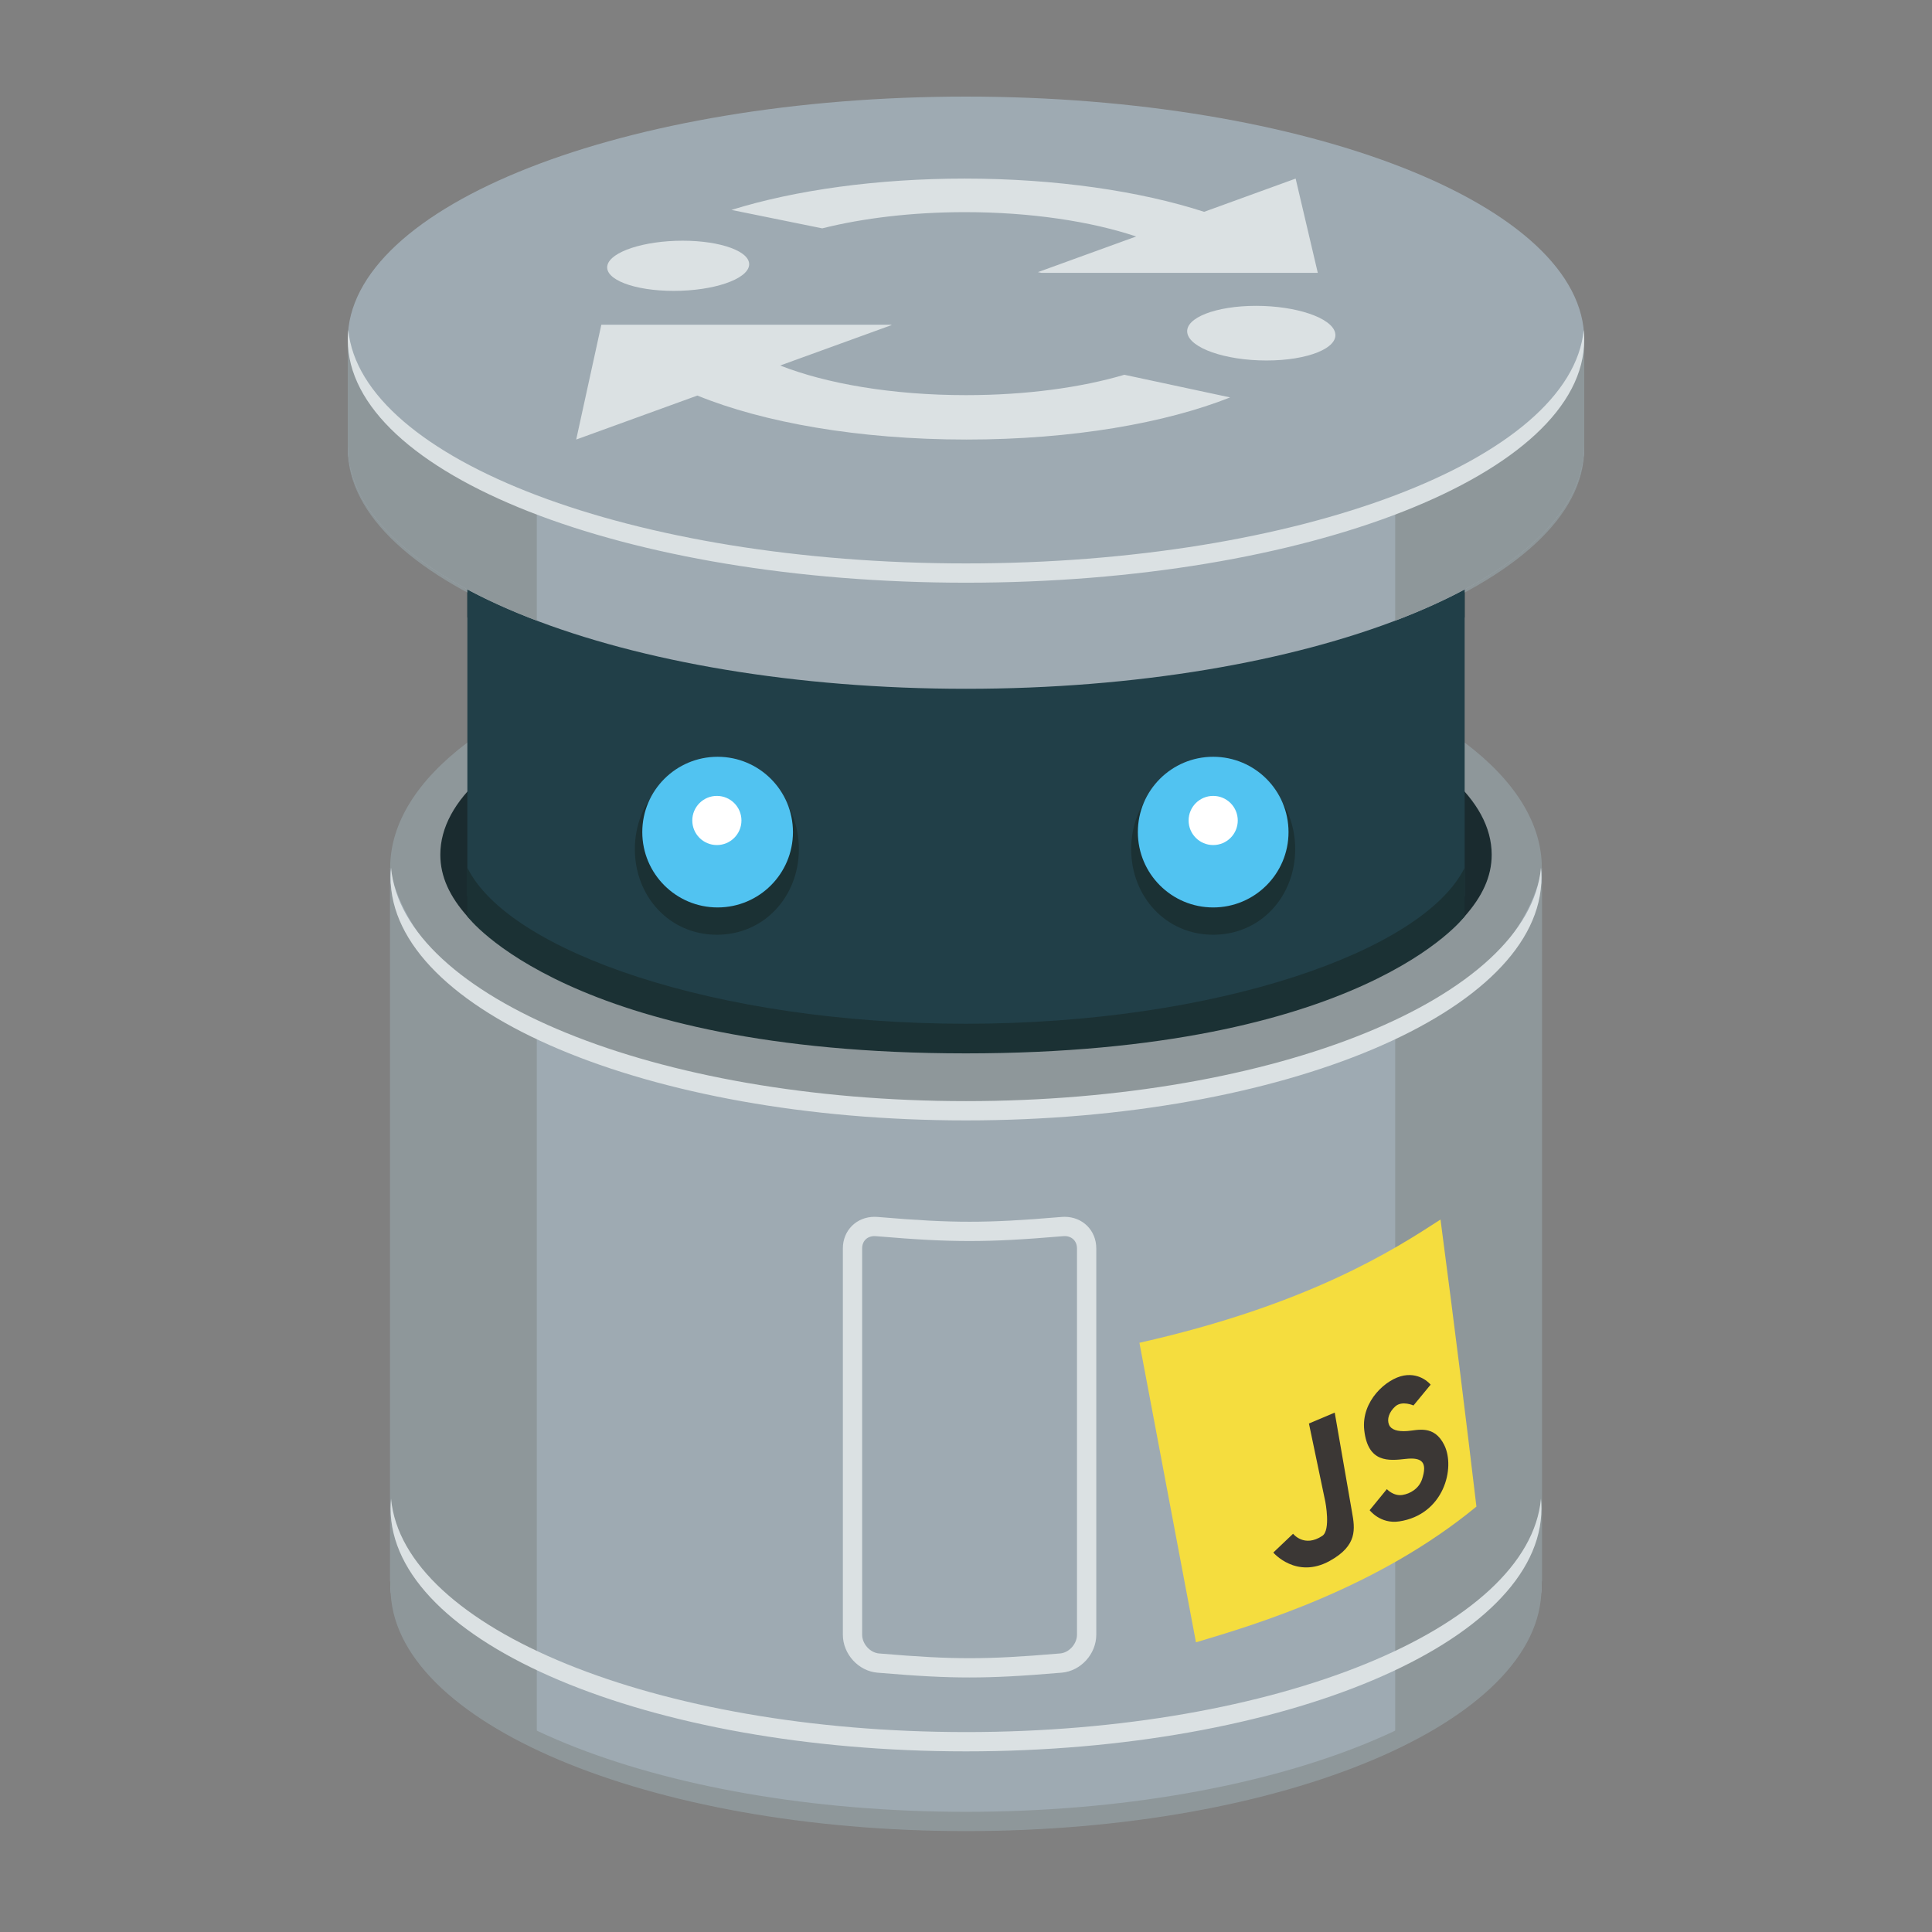 <?xml version="1.0"?>
<svg viewBox="0 0 400 400" width="400" height="400" xmlns="http://www.w3.org/2000/svg"><rect x="0" y="0" width="400" height="400" fill="#808080" stroke="none"/><title>Layer 1</title><g transform="translate(72 20)"><path d="M8.787 159.65v147.517c0 28.62 53.374 51.822 119.214 51.822 65.842 0 119.215-23.204 119.215-51.823V159.65s-4.96 50.374-119.214 50.374c-114.256 0-119.213-50.373-119.213-50.373z" fill="#9EAAB2"></path><ellipse ry="51.818" rx="119.214" cy="159.651" cx="128.001" fill="#8E979A"></ellipse><path d="M236.838 156.954c0 4.564-1.968 8.678-5.6 12.78-7.184 8.117-54.738 26.938-102.5 26.978-48.25.042-96.714-18.78-103.976-26.98-3.638-4.103-5.598-8.208-5.598-12.778 0-22.72 48.73-41.136 108.837-41.136 60.11 0 108.838 18.417 108.838 41.136z" fill="#1A2B2F"></path><g class="hide"><path d="M24.76 107.832c17.175 11.98 60.86 23.164 103.24 23.164 42.38 0 88.462-11.582 103.238-23.164v-7.19s-32.382 20.72-103.238 20.72c-70.858 0-103.24-20.72-103.24-20.72v7.19z" fill="#1B3134"></path><path d="M128 119.254C59.01 119.254 2.78 97.794.11 70.93c-.066.662-.11 1.328-.11 1.996 0 27.793 57.31 50.32 128 50.32 70.693 0 128-22.527 128-50.32 0-.668-.042-1.334-.11-1.996-2.666 26.865-58.9 48.324-127.89 48.324z" fill="#8E979A"></path><path d="M231.24 165.562S210.25 195.115 128 195.115 24.763 165.562 24.763 165.562v-64.167s29.72 20.236 100.81 20.236c71.088 0 105.668-20.235 105.668-20.235v64.167z" fill="#213F48"></path><path d="M128 0C57.31 0 0 22.53 0 50.322v21.966c0 27.79 57.31 50.32 128 50.32 70.693 0 128-22.53 128-50.32V50.322C256 22.53 198.694 0 128 0z" fill="#9EAAB2"></path><path d="M127.738 16.975c18.917 0 36.344 2.6 49.566 6.88l18.944-6.88 4.587 19.518h-57.217l-.73-.148 20.343-7.383c-9.356-3.127-21.84-5.04-35.44-5.04-10.9 0-21.112 1.24-29.556 3.356L79.44 23.462c13.183-4.106 30.194-6.487 48.298-6.487zm-73.982 17.97c.635-2.842 7.603-5.11 15.575-5.11 7.97 0 14.133 2.27 13.76 5.11-.38 2.895-7.37 5.28-15.605 5.28-8.233 0-14.376-2.385-13.73-5.28zm74.3 36.058c-22.3 0-42.055-3.546-55.67-9.108l-25.09 9.108L52.5 47.228h59.868l.272.06-23.115 8.388c9.56 3.757 23.195 6.135 38.46 6.135 12.543 0 23.907-1.59 32.8-4.22l21.9 4.69c-13.3 5.27-32.5 8.723-54.63 8.723zm62.16-16.366c-8.598 0-15.946-2.602-16.404-5.753-.448-3.096 5.933-5.562 14.24-5.562 8.313 0 15.638 2.466 16.37 5.562.748 3.15-5.607 5.753-14.205 5.753z" fill="#DBE1E3" clip-rule="evenodd" fill-rule="evenodd"></path><path d="M196.156 155.806c0 9.787-7.16 17.723-16.98 17.723-9.817 0-16.977-7.937-16.977-17.724 0-9.79 7.16-17.722 16.977-17.722 9.82 0 16.98 7.933 16.98 17.722z" fill="#1B3134" clip-rule="evenodd" fill-rule="evenodd"></path><circle r="15.597" cy="152.28" cx="179.178" fill="#51C3F1" clip-rule="evenodd" fill-rule="evenodd"></circle><g clip-rule="evenodd" fill-rule="evenodd"><path d="M93.398 155.806c0 9.787-7.16 17.723-16.98 17.723-9.816 0-16.978-7.937-16.978-17.724 0-9.79 7.16-17.722 16.98-17.722 9.818 0 16.978 7.933 16.978 17.722z" fill="#1B3134"></path><circle r="15.596" cy="152.28" cx="76.575" fill="#51C3F1"></circle></g><path d="M216.86 108.502V84.088s34.647-10.65 39.14-33.766v21.966c0 14.22-15.01 27.063-39.14 36.214z" fill="#8E979A"></path><path d="M39.14 108.502v-24.68C11.88 75.3 1.23 59.857 0 50.32v21.966c0 14.22 15.01 27.063 39.14 36.214z" fill="#8E979A"></path><path d="M128 96.65C59.01 96.65 2.78 75.19.11 48.326.044 48.99 0 49.653 0 50.323c0 27.79 57.31 50.32 128 50.32 70.693 0 128-22.53 128-50.32 0-.67-.042-1.334-.11-1.997C253.225 75.19 196.99 96.65 128 96.65z" fill="#DBE1E3"></path><circle r="5.088" cy="149.872" cx="179.177" fill="#fff" clip-rule="evenodd" fill-rule="evenodd"></circle><circle r="5.088" cy="149.872" cx="76.42" fill="#fff" clip-rule="evenodd" fill-rule="evenodd"></circle></g><path d="M8.787 159.65v147.517c0 28.62 53.374 51.822 119.214 51.822 65.842 0 119.215-23.204 119.215-51.823V159.65s-4.96 50.374-119.214 50.374c-114.256 0-119.213-50.373-119.213-50.373z" fill="#9EAAB2"></path><path d="M127.96 191.956c-51.833-.008-94.68-15.004-103.198-32.305v10.083S45.74 198.07 127.92 198.09h.08c82.185-.02 103.24-28.357 103.24-28.357V159.65c-8.52 17.302-51.445 32.298-103.28 32.306z" fill="#1B3134"></path><path d="M231.27 184.228c3.365-2.575 6.646-5.152 9.125-8.64 1.423-2.005 2.595-4.14 3.696-6.315 1.22-2.12 2.266-4.31 3.124-6.57v144.465c0 13.27-11.48 25.375-30.353 34.542V192.93c5.09-2.398 9.948-5.288 14.41-8.702z" fill="#8E979A"></path><path d="M24.73 184.228c-3.365-2.575-6.644-5.152-9.123-8.64-1.426-2.005-2.597-4.14-3.697-6.315-1.22-2.12-2.264-4.31-3.123-6.57v144.465c0 13.27 11.48 25.375 30.352 34.542V192.93c-5.09-2.398-9.947-5.288-14.41-8.702z" fill="#8E979A"></path><path d="M128 355.116c-64.215 0-116.555-21.46-119.037-48.324-.062.662-.103 1.328-.103 1.994 0 27.793 53.34 50.322 119.14 50.322s119.142-22.53 119.142-50.322c0-.666-.038-1.332-.103-1.994-2.484 26.865-54.823 48.324-119.04 48.324z" fill="#8E979A"></path><path d="M128 207.974c-64.215 0-116.555-21.457-119.037-48.322-.062.662-.103 1.326-.103 1.996 0 27.792 53.34 50.32 119.14 50.32s119.142-22.528 119.142-50.32c0-.67-.038-1.334-.103-1.996-2.484 26.865-54.823 48.322-119.04 48.322z" fill="#DBE1E3"></path><path d="M128 338.607c-64.215 0-116.555-21.457-119.037-48.322-.062.664-.103 1.326-.103 1.996 0 27.793 53.34 50.32 119.14 50.32s119.142-22.527 119.142-50.32c0-.67-.038-1.33-.103-1.995-2.484 26.865-54.823 48.322-119.04 48.322z" fill="#DBE1E3"></path><path d="M128.74 327.302c-5.32 0-10.668-.28-19.082-.992-3.943-.338-7.153-3.863-7.153-7.867V238.47c0-3.728 2.824-6.54 6.57-6.54.207 0 .42.01.633.027 8.382.712 13.72.99 19.032.99 5.312 0 10.648-.278 19.034-.99.21-.02.423-.028.63-.028 3.744 0 6.57 2.81 6.57 6.54v79.973c0 4.004-3.21 7.53-7.154 7.867-8.416.713-13.764.992-19.08.992zm-19.665-91.38c-1.542 0-2.576 1.023-2.576 2.548v79.973c0 1.912 1.633 3.728 3.497 3.887 8.29.703 13.546.98 18.743.98 5.194 0 10.45-.276 18.742-.98 1.863-.158 3.498-1.975 3.498-3.887V238.47c0-1.617-1.203-2.684-2.864-2.533-8.51.722-13.942 1.004-19.376 1.004-5.435 0-10.867-.28-19.375-1.003-.098-.01-.197-.014-.29-.014z" fill="#DBE1E3"></path><path d="M226.244 232.493c-9.48 6.145-27.13 17.582-62.338 25.516 5.057 26.837 5.057 26.837 11.706 62.013 12.18-3.625 37.53-11.174 58.065-28.104-2.343-19.667-4.222-34.962-7.433-59.427" fill="#F5DD3E"></path><path d="M203.304 303.173c-6.94 3.828-11.682-1.734-11.682-1.734l4.097-3.894s2.284 2.947 6.06.434c1.767-1.176.614-7.066.614-7.066L199 274.72l5.34-2.253s3.24 18.7 3.577 20.572c.632 3.502 1.153 6.95-4.613 10.133z" fill="#3B3735"></path><path d="M217.69 294.99c-3.91.59-6.118-2.323-6.118-2.323l3.563-4.36s1.343 1.49 3.208 1.21c1.582-.242 3.44-1.295 4.087-3.283 1.104-3.404.08-4.57-3.386-4.184-3.463.387-7.82.895-8.59-5.936-.684-6.06 4.613-10.694 8.2-11.324 3.557-.623 5.542 1.89 5.542 1.89l-3.548 4.306s-2.354-1.07-3.77.197c-1.286 1.155-1.78 2.662-1.29 3.807.428 1.003 1.724 1.445 3.805 1.29 2.082-.15 5.51-1.36 7.62 2.886 2.373 4.77-.1 14.435-9.324 15.825z" fill="#3B3735"></path></g></svg>